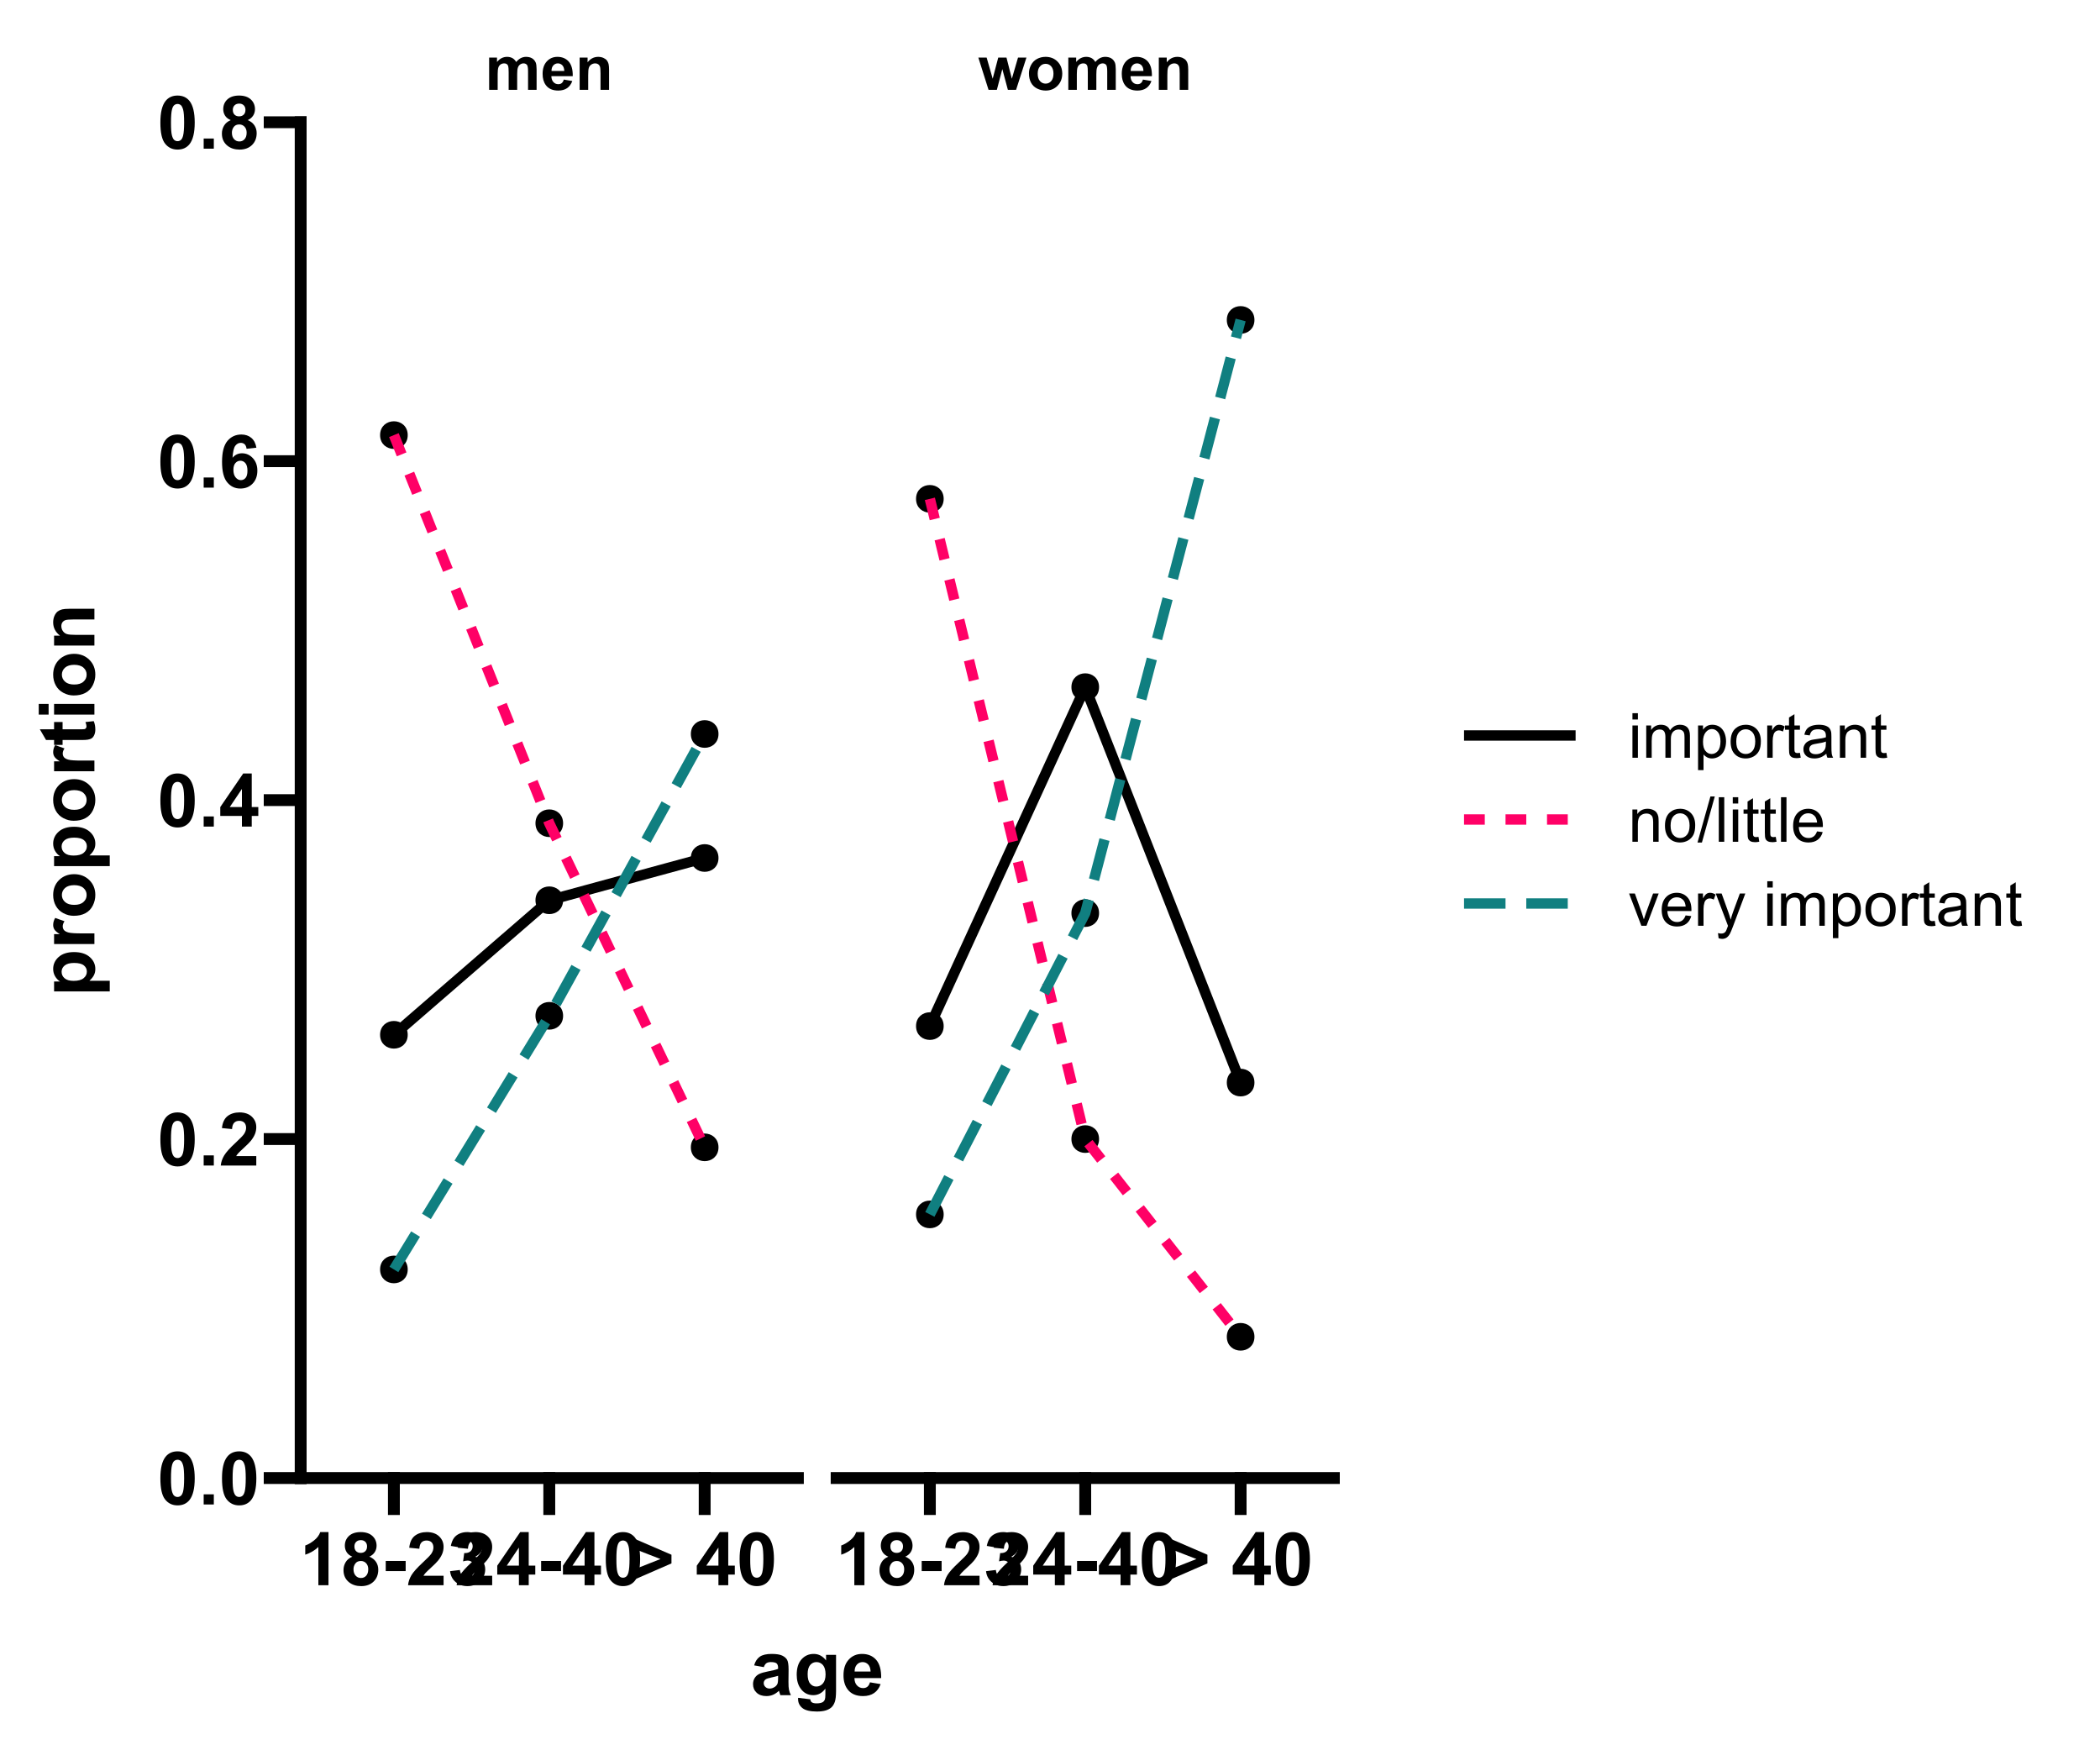 <?xml version="1.0" encoding="UTF-8"?>
<svg xmlns="http://www.w3.org/2000/svg" xmlns:xlink="http://www.w3.org/1999/xlink" width="432pt" height="360pt" viewBox="0 0 432 360" version="1.1">
<defs>
<g>
<symbol overflow="visible" id="glyph0-0">
<path style="stroke:none;" d="M 1.602 0 L 1.602 -8 L 8 -8 L 8 0 Z M 1.801 -0.199 L 7.801 -0.199 L 7.801 -7.801 L 1.801 -7.801 Z M 1.801 -0.199 "/>
</symbol>
<symbol overflow="visible" id="glyph0-1">
<path style="stroke:none;" d="M 0.789 -6.637 L 2.406 -6.637 L 2.406 -5.73 C 2.98 -6.434 3.672 -6.785 4.477 -6.789 C 4.898 -6.785 5.266 -6.695 5.582 -6.523 C 5.891 -6.344 6.148 -6.082 6.352 -5.73 C 6.641 -6.082 6.953 -6.344 7.293 -6.523 C 7.629 -6.695 7.988 -6.785 8.375 -6.789 C 8.859 -6.785 9.273 -6.688 9.609 -6.492 C 9.945 -6.293 10.195 -6 10.367 -5.617 C 10.484 -5.332 10.547 -4.875 10.551 -4.242 L 10.551 0 L 8.793 0 L 8.793 -3.793 C 8.789 -4.449 8.73 -4.875 8.613 -5.07 C 8.449 -5.316 8.199 -5.441 7.863 -5.445 C 7.613 -5.441 7.379 -5.367 7.168 -5.219 C 6.949 -5.066 6.793 -4.848 6.699 -4.559 C 6.598 -4.27 6.551 -3.812 6.555 -3.188 L 6.555 0 L 4.801 0 L 4.801 -3.637 C 4.797 -4.281 4.766 -4.699 4.707 -4.887 C 4.641 -5.074 4.543 -5.211 4.414 -5.305 C 4.281 -5.395 4.105 -5.441 3.883 -5.445 C 3.609 -5.441 3.363 -5.371 3.148 -5.227 C 2.93 -5.078 2.777 -4.867 2.684 -4.594 C 2.59 -4.316 2.543 -3.859 2.543 -3.227 L 2.543 0 L 0.789 0 Z M 0.789 -6.637 "/>
</symbol>
<symbol overflow="visible" id="glyph0-2">
<path style="stroke:none;" d="M 4.762 -2.113 L 6.512 -1.82 C 6.285 -1.176 5.93 -0.688 5.445 -0.352 C 4.957 -0.02 4.352 0.145 3.625 0.148 C 2.469 0.145 1.613 -0.227 1.062 -0.98 C 0.621 -1.582 0.402 -2.348 0.406 -3.27 C 0.402 -4.367 0.691 -5.227 1.27 -5.852 C 1.844 -6.473 2.57 -6.785 3.449 -6.789 C 4.434 -6.785 5.211 -6.457 5.785 -5.809 C 6.355 -5.152 6.629 -4.156 6.605 -2.812 L 2.207 -2.812 C 2.219 -2.289 2.359 -1.883 2.633 -1.598 C 2.898 -1.305 3.238 -1.16 3.645 -1.164 C 3.918 -1.16 4.148 -1.234 4.336 -1.387 C 4.523 -1.535 4.664 -1.777 4.762 -2.113 Z M 4.863 -3.887 C 4.848 -4.391 4.715 -4.777 4.469 -5.047 C 4.215 -5.309 3.91 -5.441 3.555 -5.445 C 3.168 -5.441 2.852 -5.301 2.605 -5.023 C 2.352 -4.742 2.23 -4.363 2.238 -3.887 Z M 4.863 -3.887 "/>
</symbol>
<symbol overflow="visible" id="glyph0-3">
<path style="stroke:none;" d="M 6.957 0 L 5.199 0 L 5.199 -3.387 C 5.195 -4.102 5.16 -4.562 5.086 -4.777 C 5.012 -4.984 4.891 -5.148 4.723 -5.27 C 4.551 -5.383 4.348 -5.441 4.113 -5.445 C 3.809 -5.441 3.535 -5.359 3.293 -5.195 C 3.051 -5.027 2.883 -4.805 2.797 -4.531 C 2.703 -4.25 2.66 -3.742 2.664 -3.008 L 2.664 0 L 0.906 0 L 0.906 -6.637 L 2.539 -6.637 L 2.539 -5.664 C 3.113 -6.41 3.844 -6.785 4.727 -6.789 C 5.109 -6.785 5.461 -6.715 5.785 -6.578 C 6.105 -6.434 6.352 -6.254 6.516 -6.043 C 6.68 -5.824 6.793 -5.578 6.859 -5.305 C 6.922 -5.027 6.953 -4.637 6.957 -4.125 Z M 6.957 0 "/>
</symbol>
<symbol overflow="visible" id="glyph0-4">
<path style="stroke:none;" d="M 2.156 0 L 0.055 -6.637 L 1.762 -6.637 L 3.008 -2.289 L 4.148 -6.637 L 5.844 -6.637 L 6.949 -2.289 L 8.219 -6.637 L 9.949 -6.637 L 7.82 0 L 6.133 0 L 4.988 -4.27 L 3.863 0 Z M 2.156 0 "/>
</symbol>
<symbol overflow="visible" id="glyph0-5">
<path style="stroke:none;" d="M 0.512 -3.414 C 0.508 -3.996 0.652 -4.559 0.941 -5.105 C 1.227 -5.648 1.633 -6.066 2.164 -6.355 C 2.688 -6.641 3.277 -6.785 3.93 -6.789 C 4.934 -6.785 5.758 -6.457 6.398 -5.809 C 7.039 -5.152 7.359 -4.328 7.363 -3.336 C 7.359 -2.328 7.035 -1.496 6.391 -0.84 C 5.738 -0.18 4.922 0.145 3.945 0.148 C 3.332 0.145 2.754 0.012 2.203 -0.262 C 1.648 -0.535 1.227 -0.938 0.941 -1.473 C 0.652 -2 0.508 -2.648 0.512 -3.414 Z M 2.312 -3.32 C 2.309 -2.66 2.465 -2.156 2.781 -1.805 C 3.09 -1.453 3.477 -1.277 3.938 -1.281 C 4.395 -1.277 4.777 -1.453 5.09 -1.805 C 5.398 -2.156 5.555 -2.664 5.555 -3.332 C 5.555 -3.977 5.398 -4.477 5.09 -4.828 C 4.777 -5.18 4.395 -5.355 3.938 -5.355 C 3.477 -5.355 3.09 -5.18 2.781 -4.828 C 2.465 -4.477 2.309 -3.973 2.312 -3.32 Z M 2.312 -3.32 "/>
</symbol>
<symbol overflow="visible" id="glyph1-0">
<path style="stroke:none;" d="M 1.898 0 L 1.898 -9.5 L 9.5 -9.5 L 9.5 0 Z M 2.137 -0.238 L 9.262 -0.238 L 9.262 -9.262 L 2.137 -9.262 Z M 2.137 -0.238 "/>
</symbol>
<symbol overflow="visible" id="glyph1-1">
<path style="stroke:none;" d="M 5.98 0 L 3.898 0 L 3.898 -7.859 C 3.133 -7.141 2.234 -6.613 1.203 -6.277 L 1.203 -8.172 C 1.742 -8.348 2.336 -8.684 2.977 -9.184 C 3.613 -9.676 4.051 -10.258 4.289 -10.926 L 5.98 -10.926 Z M 5.98 0 "/>
</symbol>
<symbol overflow="visible" id="glyph1-2">
<path style="stroke:none;" d="M 2.434 -5.871 C 1.891 -6.098 1.5 -6.41 1.258 -6.809 C 1.012 -7.207 0.891 -7.645 0.891 -8.121 C 0.891 -8.93 1.172 -9.598 1.738 -10.129 C 2.305 -10.656 3.109 -10.922 4.156 -10.926 C 5.188 -10.922 5.992 -10.656 6.562 -10.129 C 7.133 -9.598 7.418 -8.93 7.422 -8.121 C 7.418 -7.613 7.285 -7.164 7.027 -6.773 C 6.762 -6.379 6.395 -6.078 5.922 -5.871 C 6.523 -5.629 6.98 -5.273 7.297 -4.809 C 7.609 -4.344 7.77 -3.809 7.77 -3.199 C 7.77 -2.191 7.449 -1.375 6.809 -0.75 C 6.168 -0.125 5.316 0.188 4.254 0.191 C 3.262 0.188 2.438 -0.07 1.781 -0.586 C 1.004 -1.199 0.613 -2.039 0.617 -3.109 C 0.613 -3.695 0.762 -4.234 1.055 -4.73 C 1.344 -5.219 1.801 -5.602 2.434 -5.871 Z M 2.863 -7.973 C 2.859 -7.555 2.977 -7.23 3.215 -6.996 C 3.449 -6.762 3.762 -6.645 4.156 -6.648 C 4.547 -6.645 4.863 -6.762 5.105 -7 C 5.34 -7.234 5.461 -7.559 5.461 -7.977 C 5.461 -8.367 5.344 -8.684 5.109 -8.918 C 4.875 -9.152 4.562 -9.27 4.18 -9.27 C 3.773 -9.27 3.453 -9.148 3.219 -8.914 C 2.977 -8.672 2.859 -8.359 2.863 -7.973 Z M 2.672 -3.309 C 2.672 -2.734 2.816 -2.285 3.113 -1.965 C 3.402 -1.641 3.77 -1.48 4.215 -1.484 C 4.641 -1.48 4.996 -1.637 5.281 -1.949 C 5.562 -2.258 5.707 -2.703 5.707 -3.289 C 5.707 -3.793 5.562 -4.203 5.277 -4.516 C 4.988 -4.824 4.625 -4.98 4.188 -4.98 C 3.676 -4.98 3.297 -4.805 3.047 -4.453 C 2.797 -4.102 2.672 -3.719 2.672 -3.309 Z M 2.672 -3.309 "/>
</symbol>
<symbol overflow="visible" id="glyph1-3">
<path style="stroke:none;" d="M 0.852 -2.902 L 0.852 -4.988 L 4.949 -4.988 L 4.949 -2.902 Z M 0.852 -2.902 "/>
</symbol>
<symbol overflow="visible" id="glyph1-4">
<path style="stroke:none;" d="M 7.688 -1.938 L 7.688 0 L 0.379 0 C 0.453 -0.73 0.691 -1.422 1.09 -2.082 C 1.484 -2.734 2.266 -3.605 3.438 -4.691 C 4.375 -5.562 4.949 -6.156 5.164 -6.473 C 5.449 -6.898 5.594 -7.324 5.598 -7.75 C 5.594 -8.211 5.469 -8.566 5.223 -8.82 C 4.969 -9.066 4.625 -9.191 4.188 -9.195 C 3.746 -9.191 3.398 -9.062 3.145 -8.801 C 2.887 -8.539 2.738 -8.102 2.703 -7.496 L 0.625 -7.703 C 0.746 -8.848 1.133 -9.672 1.789 -10.176 C 2.438 -10.672 3.254 -10.922 4.238 -10.926 C 5.309 -10.922 6.152 -10.633 6.766 -10.055 C 7.379 -9.477 7.688 -8.758 7.688 -7.898 C 7.688 -7.406 7.598 -6.938 7.426 -6.496 C 7.246 -6.051 6.969 -5.586 6.59 -5.105 C 6.336 -4.781 5.879 -4.32 5.223 -3.719 C 4.562 -3.113 4.148 -2.711 3.973 -2.516 C 3.797 -2.312 3.652 -2.121 3.547 -1.938 Z M 7.688 -1.938 "/>
</symbol>
<symbol overflow="visible" id="glyph1-5">
<path style="stroke:none;" d="M 0.57 -2.887 L 2.59 -3.133 C 2.652 -2.613 2.824 -2.219 3.109 -1.949 C 3.387 -1.676 3.727 -1.539 4.133 -1.543 C 4.562 -1.539 4.926 -1.703 5.223 -2.031 C 5.512 -2.355 5.66 -2.797 5.664 -3.355 C 5.66 -3.875 5.52 -4.289 5.238 -4.602 C 4.957 -4.906 4.613 -5.062 4.207 -5.062 C 3.941 -5.062 3.621 -5.008 3.25 -4.906 L 3.48 -6.605 C 4.043 -6.586 4.473 -6.711 4.773 -6.973 C 5.066 -7.23 5.215 -7.574 5.219 -8.008 C 5.215 -8.371 5.105 -8.664 4.891 -8.883 C 4.668 -9.102 4.379 -9.211 4.023 -9.211 C 3.664 -9.211 3.359 -9.086 3.109 -8.84 C 2.855 -8.59 2.703 -8.23 2.648 -7.758 L 0.727 -8.082 C 0.859 -8.738 1.059 -9.266 1.332 -9.66 C 1.598 -10.051 1.977 -10.359 2.461 -10.586 C 2.941 -10.809 3.48 -10.922 4.082 -10.926 C 5.102 -10.922 5.922 -10.594 6.547 -9.945 C 7.055 -9.406 7.312 -8.805 7.312 -8.133 C 7.312 -7.18 6.789 -6.418 5.746 -5.848 C 6.367 -5.715 6.863 -5.414 7.238 -4.949 C 7.609 -4.484 7.797 -3.922 7.801 -3.266 C 7.797 -2.305 7.449 -1.492 6.754 -0.82 C 6.055 -0.148 5.188 0.188 4.148 0.188 C 3.164 0.188 2.348 -0.094 1.699 -0.664 C 1.051 -1.227 0.672 -1.969 0.57 -2.887 Z M 0.57 -2.887 "/>
</symbol>
<symbol overflow="visible" id="glyph1-6">
<path style="stroke:none;" d="M 4.734 0 L 4.734 -2.188 L 0.281 -2.188 L 0.281 -4.016 L 5.004 -10.926 L 6.754 -10.926 L 6.754 -4.023 L 8.105 -4.023 L 8.105 -2.188 L 6.754 -2.188 L 6.754 0 Z M 4.734 -4.023 L 4.734 -7.742 L 2.234 -4.023 Z M 4.734 -4.023 "/>
</symbol>
<symbol overflow="visible" id="glyph1-7">
<path style="stroke:none;" d="M 4.172 -10.926 C 5.223 -10.922 6.043 -10.547 6.641 -9.797 C 7.344 -8.906 7.699 -7.43 7.703 -5.367 C 7.699 -3.305 7.344 -1.824 6.637 -0.93 C 6.043 -0.184 5.223 0.188 4.172 0.188 C 3.109 0.188 2.254 -0.219 1.609 -1.035 C 0.957 -1.848 0.633 -3.297 0.637 -5.387 C 0.633 -7.434 0.988 -8.91 1.707 -9.812 C 2.293 -10.551 3.117 -10.922 4.172 -10.926 Z M 4.172 -9.195 C 3.918 -9.191 3.691 -9.113 3.496 -8.953 C 3.297 -8.793 3.145 -8.504 3.035 -8.09 C 2.891 -7.547 2.816 -6.641 2.82 -5.367 C 2.816 -4.09 2.883 -3.211 3.012 -2.734 C 3.141 -2.254 3.301 -1.938 3.5 -1.781 C 3.691 -1.621 3.918 -1.539 4.172 -1.543 C 4.422 -1.539 4.645 -1.621 4.848 -1.785 C 5.043 -1.945 5.195 -2.234 5.305 -2.648 C 5.445 -3.184 5.52 -4.09 5.523 -5.367 C 5.52 -6.641 5.453 -7.516 5.328 -7.996 C 5.195 -8.473 5.035 -8.793 4.844 -8.953 C 4.645 -9.113 4.422 -9.191 4.172 -9.195 Z M 4.172 -9.195 "/>
</symbol>
<symbol overflow="visible" id="glyph1-8">
<path style="stroke:none;" d="M 0.703 -1.23 L 0.703 -3.332 L 5.914 -5.383 L 0.703 -7.406 L 0.703 -9.492 L 8.172 -6.266 L 8.172 -4.484 Z M 0.703 -1.23 "/>
</symbol>
<symbol overflow="visible" id="glyph1-9">
<path style="stroke:none;" d=""/>
</symbol>
<symbol overflow="visible" id="glyph1-10">
<path style="stroke:none;" d="M 1.09 0 L 1.09 -2.086 L 3.176 -2.086 L 3.176 0 Z M 1.09 0 "/>
</symbol>
<symbol overflow="visible" id="glyph1-11">
<path style="stroke:none;" d="M 7.711 -8.215 L 5.691 -7.992 C 5.637 -8.406 5.508 -8.711 5.305 -8.914 C 5.094 -9.109 4.824 -9.211 4.496 -9.211 C 4.051 -9.211 3.68 -9.012 3.379 -8.617 C 3.074 -8.219 2.883 -7.395 2.805 -6.145 C 3.324 -6.758 3.969 -7.066 4.742 -7.066 C 5.609 -7.066 6.355 -6.734 6.977 -6.07 C 7.598 -5.406 7.91 -4.551 7.91 -3.504 C 7.91 -2.387 7.582 -1.492 6.93 -0.82 C 6.277 -0.148 5.438 0.188 4.414 0.188 C 3.312 0.188 2.41 -0.238 1.707 -1.094 C 0.996 -1.945 0.645 -3.344 0.645 -5.293 C 0.645 -7.281 1.012 -8.719 1.75 -9.602 C 2.488 -10.48 3.445 -10.922 4.625 -10.926 C 5.445 -10.922 6.129 -10.691 6.676 -10.23 C 7.215 -9.77 7.562 -9.098 7.711 -8.215 Z M 2.984 -3.668 C 2.98 -2.988 3.137 -2.461 3.449 -2.094 C 3.758 -1.723 4.113 -1.539 4.52 -1.543 C 4.902 -1.539 5.227 -1.691 5.484 -1.996 C 5.742 -2.297 5.871 -2.793 5.871 -3.48 C 5.871 -4.188 5.73 -4.703 5.453 -5.035 C 5.176 -5.363 4.828 -5.531 4.414 -5.531 C 4.012 -5.531 3.676 -5.371 3.398 -5.059 C 3.121 -4.738 2.98 -4.277 2.984 -3.668 Z M 2.984 -3.668 "/>
</symbol>
<symbol overflow="visible" id="glyph2-0">
<path style="stroke:none;" d="M 2 0 L 2 -10 L 10 -10 L 10 0 Z M 2.25 -0.25 L 9.75 -0.25 L 9.75 -9.75 L 2.25 -9.75 Z M 2.25 -0.25 "/>
</symbol>
<symbol overflow="visible" id="glyph2-1">
<path style="stroke:none;" d="M 2.789 -5.766 L 0.797 -6.125 C 1.02 -6.922 1.402 -7.516 1.953 -7.906 C 2.496 -8.289 3.309 -8.484 4.391 -8.484 C 5.367 -8.484 6.098 -8.367 6.578 -8.137 C 7.055 -7.902 7.391 -7.609 7.59 -7.254 C 7.781 -6.895 7.879 -6.238 7.883 -5.289 L 7.859 -2.727 C 7.855 -1.992 7.891 -1.457 7.965 -1.113 C 8.031 -0.766 8.164 -0.395 8.359 0 L 6.188 0 C 6.129 -0.145 6.059 -0.359 5.977 -0.648 C 5.938 -0.777 5.91 -0.863 5.898 -0.906 C 5.52 -0.539 5.117 -0.266 4.695 -0.086 C 4.266 0.098 3.812 0.188 3.328 0.188 C 2.473 0.188 1.797 -0.043 1.309 -0.508 C 0.812 -0.969 0.566 -1.555 0.57 -2.266 C 0.566 -2.73 0.68 -3.148 0.906 -3.52 C 1.129 -3.883 1.441 -4.164 1.848 -4.363 C 2.246 -4.555 2.828 -4.727 3.594 -4.875 C 4.617 -5.066 5.328 -5.246 5.727 -5.414 L 5.727 -5.633 C 5.723 -6.051 5.621 -6.352 5.414 -6.535 C 5.203 -6.711 4.809 -6.801 4.234 -6.805 C 3.84 -6.801 3.535 -6.727 3.32 -6.574 C 3.098 -6.418 2.922 -6.148 2.789 -5.766 Z M 5.727 -3.984 C 5.441 -3.891 4.996 -3.777 4.391 -3.648 C 3.777 -3.516 3.379 -3.387 3.195 -3.266 C 2.906 -3.059 2.766 -2.801 2.766 -2.492 C 2.766 -2.18 2.879 -1.914 3.109 -1.695 C 3.336 -1.469 3.629 -1.359 3.984 -1.359 C 4.379 -1.359 4.754 -1.488 5.117 -1.75 C 5.379 -1.945 5.555 -2.188 5.641 -2.477 C 5.695 -2.66 5.723 -3.016 5.727 -3.547 Z M 5.727 -3.984 "/>
</symbol>
<symbol overflow="visible" id="glyph2-2">
<path style="stroke:none;" d="M 0.945 0.547 L 3.453 0.852 C 3.492 1.141 3.59 1.344 3.742 1.453 C 3.949 1.609 4.277 1.688 4.727 1.688 C 5.297 1.688 5.727 1.602 6.016 1.43 C 6.207 1.312 6.352 1.125 6.453 0.875 C 6.516 0.688 6.551 0.355 6.555 -0.133 L 6.555 -1.344 C 5.895 -0.445 5.066 0 4.07 0 C 2.953 0 2.07 -0.469 1.422 -1.414 C 0.91 -2.156 0.656 -3.086 0.656 -4.195 C 0.656 -5.586 0.988 -6.648 1.66 -7.383 C 2.324 -8.117 3.156 -8.484 4.156 -8.484 C 5.18 -8.484 6.027 -8.031 6.695 -7.133 L 6.695 -8.297 L 8.75 -8.297 L 8.75 -0.852 C 8.746 0.129 8.668 0.855 8.508 1.344 C 8.344 1.824 8.117 2.207 7.828 2.484 C 7.535 2.758 7.145 2.973 6.66 3.133 C 6.172 3.285 5.555 3.363 4.812 3.367 C 3.402 3.363 2.406 3.121 1.82 2.645 C 1.23 2.16 0.938 1.551 0.938 0.812 C 0.938 0.738 0.938 0.648 0.945 0.547 Z M 2.906 -4.32 C 2.906 -3.438 3.074 -2.793 3.418 -2.387 C 3.754 -1.973 4.176 -1.77 4.68 -1.773 C 5.215 -1.77 5.668 -1.98 6.039 -2.402 C 6.406 -2.82 6.59 -3.441 6.594 -4.266 C 6.59 -5.125 6.414 -5.762 6.062 -6.18 C 5.707 -6.594 5.258 -6.801 4.719 -6.805 C 4.188 -6.801 3.754 -6.598 3.418 -6.191 C 3.074 -5.781 2.906 -5.156 2.906 -4.32 Z M 2.906 -4.32 "/>
</symbol>
<symbol overflow="visible" id="glyph2-3">
<path style="stroke:none;" d="M 5.953 -2.641 L 8.141 -2.273 C 7.855 -1.469 7.414 -0.855 6.809 -0.441 C 6.199 -0.02 5.438 0.188 4.531 0.188 C 3.086 0.188 2.02 -0.281 1.328 -1.227 C 0.777 -1.977 0.504 -2.93 0.508 -4.086 C 0.504 -5.457 0.863 -6.535 1.586 -7.316 C 2.301 -8.094 3.211 -8.484 4.312 -8.484 C 5.547 -8.484 6.52 -8.074 7.234 -7.262 C 7.945 -6.441 8.285 -5.195 8.258 -3.516 L 2.758 -3.516 C 2.77 -2.863 2.945 -2.355 3.289 -1.996 C 3.625 -1.633 4.047 -1.453 4.555 -1.453 C 4.895 -1.453 5.184 -1.547 5.422 -1.734 C 5.652 -1.922 5.832 -2.223 5.953 -2.641 Z M 6.078 -4.859 C 6.059 -5.492 5.895 -5.977 5.586 -6.309 C 5.27 -6.637 4.891 -6.801 4.445 -6.805 C 3.965 -6.801 3.57 -6.629 3.258 -6.281 C 2.945 -5.93 2.789 -5.453 2.797 -4.859 Z M 6.078 -4.859 "/>
</symbol>
<symbol overflow="visible" id="glyph3-0">
<path style="stroke:none;" d="M 0 -2 L -10 -2 L -10 -10 L 0 -10 Z M -0.25 -2.25 L -0.25 -9.75 L -9.75 -9.75 L -9.75 -2.25 Z M -0.25 -2.25 "/>
</symbol>
<symbol overflow="visible" id="glyph3-1">
<path style="stroke:none;" d="M -8.297 -1.086 L -8.297 -3.133 L -7.078 -3.133 C -7.492 -3.395 -7.828 -3.754 -8.094 -4.211 C -8.352 -4.66 -8.484 -5.164 -8.484 -5.719 C -8.484 -6.68 -8.105 -7.496 -7.352 -8.172 C -6.594 -8.84 -5.543 -9.176 -4.195 -9.18 C -2.809 -9.176 -1.73 -8.836 -0.965 -8.164 C -0.195 -7.484 0.188 -6.664 0.188 -5.703 C 0.188 -5.242 0.098 -4.828 -0.086 -4.457 C -0.266 -4.082 -0.578 -3.691 -1.023 -3.281 L 3.156 -3.281 L 3.156 -1.086 Z M -4.289 -3.258 C -3.355 -3.258 -2.664 -3.441 -2.223 -3.812 C -1.773 -4.18 -1.551 -4.629 -1.555 -5.164 C -1.551 -5.672 -1.758 -6.098 -2.168 -6.438 C -2.574 -6.773 -3.242 -6.941 -4.18 -6.945 C -5.047 -6.941 -5.695 -6.77 -6.117 -6.422 C -6.539 -6.07 -6.75 -5.637 -6.75 -5.125 C -6.75 -4.586 -6.543 -4.141 -6.129 -3.789 C -5.715 -3.434 -5.102 -3.258 -4.289 -3.258 Z M -4.289 -3.258 "/>
</symbol>
<symbol overflow="visible" id="glyph3-2">
<path style="stroke:none;" d="M 0 -3.25 L 0 -1.055 L -8.297 -1.055 L -8.297 -3.094 L -7.117 -3.094 C -7.672 -3.441 -8.039 -3.754 -8.219 -4.035 C -8.395 -4.312 -8.484 -4.629 -8.484 -4.984 C -8.484 -5.48 -8.344 -5.961 -8.07 -6.43 L -6.156 -5.75 C -6.395 -5.375 -6.516 -5.031 -6.516 -4.719 C -6.516 -4.406 -6.43 -4.148 -6.262 -3.938 C -6.09 -3.723 -5.785 -3.555 -5.344 -3.434 C -4.898 -3.309 -3.969 -3.246 -2.562 -3.25 Z M 0 -3.25 "/>
</symbol>
<symbol overflow="visible" id="glyph3-3">
<path style="stroke:none;" d="M -4.266 -0.641 C -4.992 -0.637 -5.695 -0.816 -6.383 -1.18 C -7.062 -1.535 -7.586 -2.047 -7.945 -2.707 C -8.305 -3.363 -8.484 -4.098 -8.484 -4.914 C -8.484 -6.168 -8.074 -7.195 -7.262 -8 C -6.441 -8.797 -5.414 -9.199 -4.172 -9.203 C -2.914 -9.199 -1.871 -8.793 -1.051 -7.988 C -0.223 -7.176 0.188 -6.156 0.188 -4.93 C 0.188 -4.164 0.016 -3.441 -0.328 -2.754 C -0.672 -2.062 -1.176 -1.535 -1.84 -1.18 C -2.504 -0.816 -3.312 -0.637 -4.266 -0.641 Z M -4.148 -2.891 C -3.324 -2.887 -2.691 -3.082 -2.258 -3.477 C -1.816 -3.863 -1.598 -4.348 -1.602 -4.922 C -1.598 -5.492 -1.816 -5.973 -2.258 -6.363 C -2.691 -6.75 -3.328 -6.941 -4.164 -6.945 C -4.973 -6.941 -5.598 -6.75 -6.039 -6.363 C -6.473 -5.973 -6.691 -5.492 -6.695 -4.922 C -6.691 -4.348 -6.473 -3.863 -6.039 -3.477 C -5.598 -3.082 -4.969 -2.887 -4.148 -2.891 Z M -4.148 -2.891 "/>
</symbol>
<symbol overflow="visible" id="glyph3-4">
<path style="stroke:none;" d="M -8.297 -4.953 L -6.547 -4.953 L -6.547 -3.453 L -3.203 -3.453 C -2.523 -3.449 -2.129 -3.465 -2.02 -3.496 C -1.906 -3.523 -1.812 -3.59 -1.742 -3.691 C -1.664 -3.793 -1.629 -3.914 -1.633 -4.062 C -1.629 -4.262 -1.699 -4.559 -1.844 -4.945 L -0.141 -5.133 C 0.078 -4.621 0.188 -4.043 0.188 -3.398 C 0.188 -3 0.121 -2.641 -0.012 -2.328 C -0.145 -2.008 -0.316 -1.777 -0.527 -1.629 C -0.738 -1.48 -1.023 -1.375 -1.383 -1.32 C -1.637 -1.27 -2.152 -1.246 -2.93 -1.25 L -6.547 -1.25 L -6.547 -0.242 L -8.297 -0.242 L -8.297 -1.25 L -9.945 -1.25 L -11.227 -3.453 L -8.297 -3.453 Z M -8.297 -4.953 "/>
</symbol>
<symbol overflow="visible" id="glyph3-5">
<path style="stroke:none;" d="M -9.422 -1.148 L -11.453 -1.148 L -11.453 -3.344 L -9.422 -3.344 Z M 0 -1.148 L -8.297 -1.148 L -8.297 -3.344 L 0 -3.344 Z M 0 -1.148 "/>
</symbol>
<symbol overflow="visible" id="glyph3-6">
<path style="stroke:none;" d="M 0 -8.695 L 0 -6.5 L -4.234 -6.5 C -5.129 -6.496 -5.707 -6.449 -5.973 -6.359 C -6.23 -6.262 -6.438 -6.109 -6.586 -5.902 C -6.73 -5.688 -6.801 -5.434 -6.805 -5.141 C -6.801 -4.758 -6.699 -4.418 -6.492 -4.117 C -6.281 -3.812 -6.004 -3.605 -5.664 -3.496 C -5.316 -3.383 -4.68 -3.328 -3.758 -3.328 L 0 -3.328 L 0 -1.133 L -8.297 -1.133 L -8.297 -3.172 L -7.078 -3.172 C -8.016 -3.891 -8.484 -4.805 -8.484 -5.906 C -8.484 -6.391 -8.395 -6.832 -8.223 -7.234 C -8.043 -7.633 -7.82 -7.938 -7.555 -8.145 C -7.281 -8.348 -6.977 -8.488 -6.633 -8.574 C -6.289 -8.652 -5.797 -8.695 -5.156 -8.695 Z M 0 -8.695 "/>
</symbol>
<symbol overflow="visible" id="glyph4-0">
<path style="stroke:none;" d="M 1.602 0 L 1.602 -8 L 8 -8 L 8 0 Z M 1.801 -0.199 L 7.801 -0.199 L 7.801 -7.801 L 1.801 -7.801 Z M 1.801 -0.199 "/>
</symbol>
<symbol overflow="visible" id="glyph4-1">
<path style="stroke:none;" d="M 0.852 -7.867 L 0.852 -9.164 L 1.977 -9.164 L 1.977 -7.867 Z M 0.852 0 L 0.852 -6.637 L 1.977 -6.637 L 1.977 0 Z M 0.852 0 "/>
</symbol>
<symbol overflow="visible" id="glyph4-2">
<path style="stroke:none;" d="M 0.844 0 L 0.844 -6.637 L 1.852 -6.637 L 1.852 -5.707 C 2.059 -6.031 2.332 -6.293 2.68 -6.492 C 3.023 -6.688 3.418 -6.785 3.863 -6.789 C 4.352 -6.785 4.754 -6.684 5.07 -6.48 C 5.383 -6.277 5.605 -5.992 5.738 -5.625 C 6.258 -6.398 6.941 -6.785 7.789 -6.789 C 8.441 -6.785 8.949 -6.602 9.305 -6.242 C 9.656 -5.875 9.832 -5.312 9.836 -4.555 L 9.836 0 L 8.719 0 L 8.719 -4.18 C 8.719 -4.625 8.68 -4.949 8.609 -5.152 C 8.531 -5.348 8.398 -5.508 8.211 -5.629 C 8.016 -5.75 7.793 -5.812 7.539 -5.812 C 7.066 -5.812 6.68 -5.656 6.375 -5.348 C 6.066 -5.035 5.91 -4.539 5.914 -3.855 L 5.914 0 L 4.789 0 L 4.789 -4.312 C 4.785 -4.812 4.695 -5.188 4.512 -5.438 C 4.328 -5.688 4.027 -5.812 3.613 -5.812 C 3.293 -5.812 3 -5.727 2.734 -5.562 C 2.465 -5.391 2.27 -5.148 2.148 -4.832 C 2.027 -4.508 1.969 -4.047 1.969 -3.445 L 1.969 0 Z M 0.844 0 "/>
</symbol>
<symbol overflow="visible" id="glyph4-3">
<path style="stroke:none;" d="M 0.844 2.543 L 0.844 -6.637 L 1.867 -6.637 L 1.867 -5.773 C 2.105 -6.109 2.379 -6.363 2.688 -6.535 C 2.988 -6.699 3.355 -6.785 3.793 -6.789 C 4.355 -6.785 4.855 -6.641 5.293 -6.352 C 5.723 -6.059 6.051 -5.645 6.273 -5.117 C 6.492 -4.582 6.602 -4 6.605 -3.367 C 6.602 -2.688 6.48 -2.078 6.238 -1.535 C 5.992 -0.988 5.637 -0.57 5.176 -0.285 C 4.707 0.004 4.219 0.145 3.711 0.148 C 3.332 0.145 2.996 0.07 2.703 -0.086 C 2.402 -0.242 2.16 -0.441 1.969 -0.688 L 1.969 2.543 Z M 1.863 -3.281 C 1.863 -2.426 2.035 -1.793 2.379 -1.387 C 2.723 -0.977 3.141 -0.773 3.637 -0.773 C 4.133 -0.773 4.562 -0.984 4.922 -1.406 C 5.277 -1.828 5.453 -2.484 5.457 -3.375 C 5.453 -4.219 5.281 -4.852 4.934 -5.273 C 4.586 -5.695 4.168 -5.906 3.688 -5.906 C 3.203 -5.906 2.781 -5.68 2.414 -5.234 C 2.047 -4.781 1.863 -4.133 1.863 -3.281 Z M 1.863 -3.281 "/>
</symbol>
<symbol overflow="visible" id="glyph4-4">
<path style="stroke:none;" d="M 0.426 -3.32 C 0.422 -4.547 0.762 -5.457 1.449 -6.051 C 2.016 -6.539 2.715 -6.785 3.539 -6.789 C 4.449 -6.785 5.191 -6.484 5.773 -5.891 C 6.352 -5.289 6.645 -4.465 6.645 -3.414 C 6.645 -2.559 6.516 -1.887 6.258 -1.398 C 6 -0.906 5.625 -0.527 5.141 -0.258 C 4.648 0.012 4.117 0.145 3.539 0.148 C 2.609 0.145 1.855 -0.148 1.285 -0.742 C 0.707 -1.336 0.422 -2.195 0.426 -3.32 Z M 1.582 -3.32 C 1.582 -2.465 1.766 -1.828 2.137 -1.406 C 2.508 -0.984 2.977 -0.773 3.539 -0.773 C 4.094 -0.773 4.555 -0.984 4.93 -1.41 C 5.297 -1.836 5.484 -2.484 5.488 -3.355 C 5.484 -4.172 5.297 -4.793 4.926 -5.219 C 4.551 -5.641 4.09 -5.852 3.539 -5.855 C 2.977 -5.852 2.508 -5.641 2.137 -5.223 C 1.766 -4.801 1.582 -4.168 1.582 -3.32 Z M 1.582 -3.32 "/>
</symbol>
<symbol overflow="visible" id="glyph4-5">
<path style="stroke:none;" d="M 0.832 0 L 0.832 -6.637 L 1.844 -6.637 L 1.844 -5.633 C 2.098 -6.098 2.336 -6.41 2.559 -6.562 C 2.773 -6.711 3.016 -6.785 3.281 -6.789 C 3.66 -6.785 4.043 -6.664 4.438 -6.426 L 4.051 -5.383 C 3.77 -5.543 3.496 -5.625 3.227 -5.625 C 2.977 -5.625 2.754 -5.551 2.562 -5.402 C 2.363 -5.254 2.227 -5.047 2.145 -4.789 C 2.02 -4.383 1.957 -3.945 1.957 -3.477 L 1.957 0 Z M 0.832 0 "/>
</symbol>
<symbol overflow="visible" id="glyph4-6">
<path style="stroke:none;" d="M 3.301 -1.008 L 3.461 -0.012 C 3.145 0.051 2.863 0.082 2.613 0.086 C 2.203 0.082 1.883 0.02 1.66 -0.105 C 1.434 -0.234 1.277 -0.402 1.188 -0.613 C 1.094 -0.82 1.047 -1.266 1.051 -1.945 L 1.051 -5.762 L 0.227 -5.762 L 0.227 -6.637 L 1.051 -6.637 L 1.051 -8.281 L 2.168 -8.957 L 2.168 -6.637 L 3.301 -6.637 L 3.301 -5.762 L 2.168 -5.762 L 2.168 -1.883 C 2.168 -1.555 2.188 -1.348 2.227 -1.262 C 2.266 -1.168 2.328 -1.098 2.422 -1.043 C 2.508 -0.988 2.637 -0.961 2.805 -0.961 C 2.926 -0.961 3.09 -0.977 3.301 -1.008 Z M 3.301 -1.008 "/>
</symbol>
<symbol overflow="visible" id="glyph4-7">
<path style="stroke:none;" d="M 5.176 -0.82 C 4.754 -0.465 4.355 -0.215 3.973 -0.07 C 3.586 0.074 3.172 0.145 2.73 0.148 C 2 0.145 1.438 -0.027 1.047 -0.383 C 0.652 -0.734 0.457 -1.191 0.461 -1.75 C 0.457 -2.074 0.531 -2.371 0.684 -2.641 C 0.828 -2.906 1.023 -3.121 1.266 -3.285 C 1.504 -3.445 1.773 -3.57 2.074 -3.656 C 2.293 -3.711 2.625 -3.766 3.074 -3.824 C 3.98 -3.93 4.648 -4.059 5.082 -4.211 C 5.082 -4.363 5.086 -4.461 5.086 -4.508 C 5.086 -4.961 4.98 -5.285 4.77 -5.477 C 4.48 -5.727 4.051 -5.852 3.488 -5.855 C 2.957 -5.852 2.566 -5.762 2.316 -5.578 C 2.059 -5.391 1.875 -5.062 1.758 -4.594 L 0.656 -4.742 C 0.754 -5.211 0.918 -5.594 1.148 -5.883 C 1.375 -6.172 1.703 -6.395 2.141 -6.555 C 2.57 -6.707 3.074 -6.785 3.648 -6.789 C 4.215 -6.785 4.676 -6.719 5.031 -6.586 C 5.383 -6.453 5.645 -6.285 5.812 -6.082 C 5.977 -5.879 6.094 -5.625 6.164 -5.32 C 6.199 -5.125 6.215 -4.777 6.219 -4.281 L 6.219 -2.781 C 6.215 -1.73 6.238 -1.07 6.289 -0.797 C 6.336 -0.52 6.434 -0.254 6.574 0 L 5.398 0 C 5.281 -0.234 5.207 -0.508 5.176 -0.82 Z M 5.082 -3.332 C 4.668 -3.164 4.055 -3.023 3.242 -2.906 C 2.777 -2.836 2.453 -2.758 2.262 -2.68 C 2.07 -2.594 1.922 -2.473 1.82 -2.312 C 1.715 -2.152 1.664 -1.977 1.664 -1.781 C 1.664 -1.48 1.777 -1.23 2.004 -1.031 C 2.23 -0.828 2.562 -0.727 3 -0.73 C 3.43 -0.727 3.812 -0.82 4.156 -1.016 C 4.492 -1.203 4.742 -1.465 4.898 -1.793 C 5.02 -2.047 5.078 -2.422 5.082 -2.918 Z M 5.082 -3.332 "/>
</symbol>
<symbol overflow="visible" id="glyph4-8">
<path style="stroke:none;" d="M 0.844 0 L 0.844 -6.637 L 1.855 -6.637 L 1.855 -5.695 C 2.34 -6.422 3.043 -6.785 3.969 -6.789 C 4.367 -6.785 4.734 -6.711 5.07 -6.57 C 5.402 -6.422 5.656 -6.234 5.824 -6.004 C 5.988 -5.77 6.105 -5.492 6.176 -5.176 C 6.215 -4.965 6.234 -4.602 6.238 -4.082 L 6.238 0 L 5.113 0 L 5.113 -4.039 C 5.109 -4.492 5.066 -4.836 4.98 -5.066 C 4.895 -5.289 4.738 -5.469 4.516 -5.609 C 4.289 -5.742 4.027 -5.812 3.73 -5.812 C 3.25 -5.812 2.836 -5.66 2.488 -5.355 C 2.141 -5.051 1.969 -4.473 1.969 -3.625 L 1.969 0 Z M 0.844 0 "/>
</symbol>
<symbol overflow="visible" id="glyph4-9">
<path style="stroke:none;" d="M 0 0.156 L 2.656 -9.32 L 3.555 -9.32 L 0.906 0.156 Z M 0 0.156 "/>
</symbol>
<symbol overflow="visible" id="glyph4-10">
<path style="stroke:none;" d="M 0.82 0 L 0.82 -9.164 L 1.945 -9.164 L 1.945 0 Z M 0.82 0 "/>
</symbol>
<symbol overflow="visible" id="glyph4-11">
<path style="stroke:none;" d="M 5.387 -2.137 L 6.551 -1.992 C 6.363 -1.312 6.023 -0.785 5.531 -0.414 C 5.035 -0.039 4.402 0.145 3.633 0.148 C 2.66 0.145 1.887 -0.148 1.32 -0.746 C 0.75 -1.34 0.469 -2.18 0.469 -3.262 C 0.469 -4.375 0.754 -5.242 1.332 -5.863 C 1.902 -6.477 2.648 -6.785 3.57 -6.789 C 4.453 -6.785 5.18 -6.484 5.742 -5.883 C 6.305 -5.277 6.586 -4.426 6.586 -3.332 C 6.586 -3.262 6.582 -3.16 6.582 -3.031 L 1.633 -3.031 C 1.672 -2.297 1.879 -1.738 2.25 -1.355 C 2.617 -0.965 3.078 -0.773 3.637 -0.773 C 4.047 -0.773 4.398 -0.879 4.695 -1.098 C 4.984 -1.312 5.215 -1.66 5.387 -2.137 Z M 1.695 -3.957 L 5.398 -3.957 C 5.344 -4.512 5.203 -4.93 4.977 -5.211 C 4.613 -5.641 4.148 -5.859 3.582 -5.863 C 3.059 -5.859 2.625 -5.688 2.277 -5.344 C 1.922 -4.996 1.727 -4.531 1.695 -3.957 Z M 1.695 -3.957 "/>
</symbol>
<symbol overflow="visible" id="glyph4-12">
<path style="stroke:none;" d="M 2.688 0 L 0.164 -6.637 L 1.352 -6.637 L 2.773 -2.664 C 2.926 -2.23 3.07 -1.785 3.199 -1.324 C 3.301 -1.676 3.438 -2.094 3.617 -2.586 L 5.094 -6.637 L 6.25 -6.637 L 3.738 0 Z M 2.688 0 "/>
</symbol>
<symbol overflow="visible" id="glyph4-13">
<path style="stroke:none;" d="M 0.793 2.555 L 0.668 1.5 C 0.914 1.566 1.129 1.598 1.312 1.602 C 1.562 1.598 1.762 1.559 1.91 1.477 C 2.059 1.391 2.18 1.273 2.281 1.125 C 2.348 1.012 2.465 0.73 2.625 0.289 C 2.645 0.223 2.676 0.133 2.727 0.012 L 0.207 -6.637 L 1.418 -6.637 L 2.801 -2.793 C 2.98 -2.305 3.141 -1.793 3.281 -1.258 C 3.41 -1.77 3.562 -2.273 3.742 -2.77 L 5.164 -6.637 L 6.289 -6.637 L 3.762 0.113 C 3.488 0.84 3.277 1.344 3.133 1.617 C 2.93 1.988 2.699 2.258 2.441 2.434 C 2.18 2.605 1.871 2.695 1.52 2.695 C 1.301 2.695 1.059 2.648 0.793 2.555 Z M 0.793 2.555 "/>
</symbol>
<symbol overflow="visible" id="glyph4-14">
<path style="stroke:none;" d=""/>
</symbol>
</g>
</defs>
<g id="surface1364">
<rect x="0" y="0" width="432" height="360" style="fill:rgb(100%,100%,100%);fill-opacity:1;stroke:none;"/>
<rect x="0" y="0" width="432" height="360" style="fill:rgb(100%,100%,100%);fill-opacity:1;stroke:none;"/>
<path style="fill-rule:nonzero;fill:rgb(0%,0%,0%);fill-opacity:1;stroke-width:0.709;stroke-linecap:round;stroke-linejoin:round;stroke:rgb(0%,0%,0%);stroke-opacity:1;stroke-miterlimit:10;" d="M 83.52 89.492 C 83.52 92.809 78.543 92.809 78.543 89.492 C 78.543 86.176 83.52 86.176 83.52 89.492 "/>
<path style="fill-rule:nonzero;fill:rgb(0%,0%,0%);fill-opacity:1;stroke-width:0.709;stroke-linecap:round;stroke-linejoin:round;stroke:rgb(0%,0%,0%);stroke-opacity:1;stroke-miterlimit:10;" d="M 83.52 212.836 C 83.52 216.152 78.543 216.152 78.543 212.836 C 78.543 209.52 83.52 209.52 83.52 212.836 "/>
<path style="fill-rule:nonzero;fill:rgb(0%,0%,0%);fill-opacity:1;stroke-width:0.709;stroke-linecap:round;stroke-linejoin:round;stroke:rgb(0%,0%,0%);stroke-opacity:1;stroke-miterlimit:10;" d="M 83.52 261.102 C 83.52 264.418 78.543 264.418 78.543 261.102 C 78.543 257.781 83.52 257.781 83.52 261.102 "/>
<path style="fill-rule:nonzero;fill:rgb(0%,0%,0%);fill-opacity:1;stroke-width:0.709;stroke-linecap:round;stroke-linejoin:round;stroke:rgb(0%,0%,0%);stroke-opacity:1;stroke-miterlimit:10;" d="M 115.484 169.324 C 115.484 172.641 110.508 172.641 110.508 169.324 C 110.508 166.008 115.484 166.008 115.484 169.324 "/>
<path style="fill-rule:nonzero;fill:rgb(0%,0%,0%);fill-opacity:1;stroke-width:0.709;stroke-linecap:round;stroke-linejoin:round;stroke:rgb(0%,0%,0%);stroke-opacity:1;stroke-miterlimit:10;" d="M 115.484 185.168 C 115.484 188.488 110.508 188.488 110.508 185.168 C 110.508 181.852 115.484 181.852 115.484 185.168 "/>
<path style="fill-rule:nonzero;fill:rgb(0%,0%,0%);fill-opacity:1;stroke-width:0.709;stroke-linecap:round;stroke-linejoin:round;stroke:rgb(0%,0%,0%);stroke-opacity:1;stroke-miterlimit:10;" d="M 115.484 208.934 C 115.484 212.254 110.508 212.254 110.508 208.934 C 110.508 205.617 115.484 205.617 115.484 208.934 "/>
<path style="fill-rule:nonzero;fill:rgb(0%,0%,0%);fill-opacity:1;stroke-width:0.709;stroke-linecap:round;stroke-linejoin:round;stroke:rgb(0%,0%,0%);stroke-opacity:1;stroke-miterlimit:10;" d="M 147.449 235.988 C 147.449 239.305 142.473 239.305 142.473 235.988 C 142.473 232.668 147.449 232.668 147.449 235.988 "/>
<path style="fill-rule:nonzero;fill:rgb(0%,0%,0%);fill-opacity:1;stroke-width:0.709;stroke-linecap:round;stroke-linejoin:round;stroke:rgb(0%,0%,0%);stroke-opacity:1;stroke-miterlimit:10;" d="M 147.449 176.473 C 147.449 179.793 142.473 179.793 142.473 176.473 C 142.473 173.156 147.449 173.156 147.449 176.473 "/>
<path style="fill-rule:nonzero;fill:rgb(0%,0%,0%);fill-opacity:1;stroke-width:0.709;stroke-linecap:round;stroke-linejoin:round;stroke:rgb(0%,0%,0%);stroke-opacity:1;stroke-miterlimit:10;" d="M 147.449 150.969 C 147.449 154.285 142.473 154.285 142.473 150.969 C 142.473 147.648 147.449 147.648 147.449 150.969 "/>
<path style="fill:none;stroke-width:2.134;stroke-linecap:butt;stroke-linejoin:round;stroke:rgb(0%,0%,0%);stroke-opacity:1;stroke-miterlimit:10;" d="M 81.031 212.836 L 112.996 185.168 L 144.961 176.473 "/>
<path style="fill:none;stroke-width:2.134;stroke-linecap:butt;stroke-linejoin:round;stroke:rgb(100%,0%,40%);stroke-opacity:1;stroke-dasharray:4.268,4.268;stroke-miterlimit:10;" d="M 81.031 89.492 L 112.996 169.324 L 144.961 235.988 "/>
<path style="fill:none;stroke-width:2.134;stroke-linecap:butt;stroke-linejoin:round;stroke:rgb(6.275%,49.804%,50.196%);stroke-opacity:1;stroke-dasharray:8.536,4.268;stroke-miterlimit:10;" d="M 81.031 261.102 L 112.996 208.934 L 144.961 150.969 "/>
<path style="fill-rule:nonzero;fill:rgb(0%,0%,0%);fill-opacity:1;stroke-width:0.709;stroke-linecap:round;stroke-linejoin:round;stroke:rgb(0%,0%,0%);stroke-opacity:1;stroke-miterlimit:10;" d="M 193.773 102.602 C 193.773 105.918 188.797 105.918 188.797 102.602 C 188.797 99.285 193.773 99.285 193.773 102.602 "/>
<path style="fill-rule:nonzero;fill:rgb(0%,0%,0%);fill-opacity:1;stroke-width:0.709;stroke-linecap:round;stroke-linejoin:round;stroke:rgb(0%,0%,0%);stroke-opacity:1;stroke-miterlimit:10;" d="M 193.773 211.047 C 193.773 214.367 188.797 214.367 188.797 211.047 C 188.797 207.73 193.773 207.73 193.773 211.047 "/>
<path style="fill-rule:nonzero;fill:rgb(0%,0%,0%);fill-opacity:1;stroke-width:0.709;stroke-linecap:round;stroke-linejoin:round;stroke:rgb(0%,0%,0%);stroke-opacity:1;stroke-miterlimit:10;" d="M 193.773 249.777 C 193.773 253.098 188.797 253.098 188.797 249.777 C 188.797 246.461 193.773 246.461 193.773 249.777 "/>
<path style="fill-rule:nonzero;fill:rgb(0%,0%,0%);fill-opacity:1;stroke-width:0.709;stroke-linecap:round;stroke-linejoin:round;stroke:rgb(0%,0%,0%);stroke-opacity:1;stroke-miterlimit:10;" d="M 225.738 234.285 C 225.738 237.605 220.762 237.605 220.762 234.285 C 220.762 230.969 225.738 230.969 225.738 234.285 "/>
<path style="fill-rule:nonzero;fill:rgb(0%,0%,0%);fill-opacity:1;stroke-width:0.709;stroke-linecap:round;stroke-linejoin:round;stroke:rgb(0%,0%,0%);stroke-opacity:1;stroke-miterlimit:10;" d="M 225.738 141.332 C 225.738 144.648 220.762 144.648 220.762 141.332 C 220.762 138.016 225.738 138.016 225.738 141.332 "/>
<path style="fill-rule:nonzero;fill:rgb(0%,0%,0%);fill-opacity:1;stroke-width:0.709;stroke-linecap:round;stroke-linejoin:round;stroke:rgb(0%,0%,0%);stroke-opacity:1;stroke-miterlimit:10;" d="M 225.738 187.809 C 225.738 191.129 220.762 191.129 220.762 187.809 C 220.762 184.492 225.738 184.492 225.738 187.809 "/>
<path style="fill-rule:nonzero;fill:rgb(0%,0%,0%);fill-opacity:1;stroke-width:0.709;stroke-linecap:round;stroke-linejoin:round;stroke:rgb(0%,0%,0%);stroke-opacity:1;stroke-miterlimit:10;" d="M 257.703 274.953 C 257.703 278.273 252.727 278.273 252.727 274.953 C 252.727 271.637 257.703 271.637 257.703 274.953 "/>
<path style="fill-rule:nonzero;fill:rgb(0%,0%,0%);fill-opacity:1;stroke-width:0.709;stroke-linecap:round;stroke-linejoin:round;stroke:rgb(0%,0%,0%);stroke-opacity:1;stroke-miterlimit:10;" d="M 257.703 222.668 C 257.703 225.984 252.727 225.984 252.727 222.668 C 252.727 219.348 257.703 219.348 257.703 222.668 "/>
<path style="fill-rule:nonzero;fill:rgb(0%,0%,0%);fill-opacity:1;stroke-width:0.709;stroke-linecap:round;stroke-linejoin:round;stroke:rgb(0%,0%,0%);stroke-opacity:1;stroke-miterlimit:10;" d="M 257.703 65.809 C 257.703 69.125 252.727 69.125 252.727 65.809 C 252.727 62.488 257.703 62.488 257.703 65.809 "/>
<path style="fill:none;stroke-width:2.134;stroke-linecap:butt;stroke-linejoin:round;stroke:rgb(0%,0%,0%);stroke-opacity:1;stroke-miterlimit:10;" d="M 191.285 211.047 L 223.25 141.332 L 255.215 222.668 "/>
<path style="fill:none;stroke-width:2.134;stroke-linecap:butt;stroke-linejoin:round;stroke:rgb(100%,0%,40%);stroke-opacity:1;stroke-dasharray:4.268,4.268;stroke-miterlimit:10;" d="M 191.285 102.602 L 223.25 234.285 L 255.215 274.953 "/>
<path style="fill:none;stroke-width:2.134;stroke-linecap:butt;stroke-linejoin:round;stroke:rgb(6.275%,49.804%,50.196%);stroke-opacity:1;stroke-dasharray:8.536,4.268;stroke-miterlimit:10;" d="M 191.285 249.777 L 223.25 187.809 L 255.215 65.809 "/>
<g style="fill:rgb(0%,0%,0%);fill-opacity:1;">
  <use xlink:href="#glyph0-1" x="99.836" y="18.48"/>
  <use xlink:href="#glyph0-2" x="111.217" y="18.48"/>
  <use xlink:href="#glyph0-3" x="118.336" y="18.48"/>
</g>
<g style="fill:rgb(0%,0%,0%);fill-opacity:1;">
  <use xlink:href="#glyph0-4" x="201.203" y="18.48"/>
  <use xlink:href="#glyph0-5" x="211.159" y="18.48"/>
  <use xlink:href="#glyph0-1" x="218.978" y="18.48"/>
  <use xlink:href="#glyph0-2" x="230.359" y="18.48"/>
  <use xlink:href="#glyph0-3" x="237.478" y="18.48"/>
</g>
<path style="fill:none;stroke-width:2.439;stroke-linecap:square;stroke-linejoin:round;stroke:rgb(0%,0%,0%);stroke-opacity:1;stroke-miterlimit:10;" d="M 61.852 304.004 L 164.137 304.004 "/>
<path style="fill:none;stroke-width:2.439;stroke-linecap:square;stroke-linejoin:round;stroke:rgb(0%,0%,0%);stroke-opacity:1;stroke-miterlimit:10;" d="M 81.031 310.379 L 81.031 304.004 "/>
<path style="fill:none;stroke-width:2.439;stroke-linecap:square;stroke-linejoin:round;stroke:rgb(0%,0%,0%);stroke-opacity:1;stroke-miterlimit:10;" d="M 112.996 310.379 L 112.996 304.004 "/>
<path style="fill:none;stroke-width:2.439;stroke-linecap:square;stroke-linejoin:round;stroke:rgb(0%,0%,0%);stroke-opacity:1;stroke-miterlimit:10;" d="M 144.961 310.379 L 144.961 304.004 "/>
<g style="fill:rgb(0%,0%,0%);fill-opacity:1;">
  <use xlink:href="#glyph1-1" x="61.594" y="326.047"/>
  <use xlink:href="#glyph1-2" x="70.047" y="326.047"/>
  <use xlink:href="#glyph1-3" x="78.501" y="326.047"/>
  <use xlink:href="#glyph1-4" x="83.562" y="326.047"/>
  <use xlink:href="#glyph1-5" x="92.016" y="326.047"/>
</g>
<g style="fill:rgb(0%,0%,0%);fill-opacity:1;">
  <use xlink:href="#glyph1-4" x="93.559" y="326.047"/>
  <use xlink:href="#glyph1-6" x="102.012" y="326.047"/>
  <use xlink:href="#glyph1-3" x="110.466" y="326.047"/>
  <use xlink:href="#glyph1-6" x="115.527" y="326.047"/>
  <use xlink:href="#glyph1-7" x="123.981" y="326.047"/>
</g>
<g style="fill:rgb(0%,0%,0%);fill-opacity:1;">
  <use xlink:href="#glyph1-8" x="129.957" y="326.047"/>
  <use xlink:href="#glyph1-9" x="138.834" y="326.047"/>
  <use xlink:href="#glyph1-6" x="143.057" y="326.047"/>
  <use xlink:href="#glyph1-7" x="151.51" y="326.047"/>
</g>
<path style="fill:none;stroke-width:2.439;stroke-linecap:square;stroke-linejoin:round;stroke:rgb(0%,0%,0%);stroke-opacity:1;stroke-miterlimit:10;" d="M 172.109 304.004 L 274.395 304.004 "/>
<path style="fill:none;stroke-width:2.439;stroke-linecap:square;stroke-linejoin:round;stroke:rgb(0%,0%,0%);stroke-opacity:1;stroke-miterlimit:10;" d="M 191.285 310.379 L 191.285 304.004 "/>
<path style="fill:none;stroke-width:2.439;stroke-linecap:square;stroke-linejoin:round;stroke:rgb(0%,0%,0%);stroke-opacity:1;stroke-miterlimit:10;" d="M 223.25 310.379 L 223.25 304.004 "/>
<path style="fill:none;stroke-width:2.439;stroke-linecap:square;stroke-linejoin:round;stroke:rgb(0%,0%,0%);stroke-opacity:1;stroke-miterlimit:10;" d="M 255.215 310.379 L 255.215 304.004 "/>
<g style="fill:rgb(0%,0%,0%);fill-opacity:1;">
  <use xlink:href="#glyph1-1" x="171.848" y="326.047"/>
  <use xlink:href="#glyph1-2" x="180.301" y="326.047"/>
  <use xlink:href="#glyph1-3" x="188.755" y="326.047"/>
  <use xlink:href="#glyph1-4" x="193.816" y="326.047"/>
  <use xlink:href="#glyph1-5" x="202.27" y="326.047"/>
</g>
<g style="fill:rgb(0%,0%,0%);fill-opacity:1;">
  <use xlink:href="#glyph1-4" x="203.812" y="326.047"/>
  <use xlink:href="#glyph1-6" x="212.266" y="326.047"/>
  <use xlink:href="#glyph1-3" x="220.72" y="326.047"/>
  <use xlink:href="#glyph1-6" x="225.781" y="326.047"/>
  <use xlink:href="#glyph1-7" x="234.235" y="326.047"/>
</g>
<g style="fill:rgb(0%,0%,0%);fill-opacity:1;">
  <use xlink:href="#glyph1-8" x="240.211" y="326.047"/>
  <use xlink:href="#glyph1-9" x="249.088" y="326.047"/>
  <use xlink:href="#glyph1-6" x="253.311" y="326.047"/>
  <use xlink:href="#glyph1-7" x="261.764" y="326.047"/>
</g>
<path style="fill:none;stroke-width:2.439;stroke-linecap:square;stroke-linejoin:round;stroke:rgb(0%,0%,0%);stroke-opacity:1;stroke-miterlimit:10;" d="M 61.852 304.004 L 61.852 25.141 "/>
<g style="fill:rgb(0%,0%,0%);fill-opacity:1;">
  <use xlink:href="#glyph1-7" x="32.355" y="309.441"/>
  <use xlink:href="#glyph1-10" x="40.809" y="309.441"/>
  <use xlink:href="#glyph1-7" x="45.032" y="309.441"/>
</g>
<g style="fill:rgb(0%,0%,0%);fill-opacity:1;">
  <use xlink:href="#glyph1-7" x="32.355" y="239.727"/>
  <use xlink:href="#glyph1-10" x="40.809" y="239.727"/>
  <use xlink:href="#glyph1-4" x="45.032" y="239.727"/>
</g>
<g style="fill:rgb(0%,0%,0%);fill-opacity:1;">
  <use xlink:href="#glyph1-7" x="32.355" y="170.012"/>
  <use xlink:href="#glyph1-10" x="40.809" y="170.012"/>
  <use xlink:href="#glyph1-6" x="45.032" y="170.012"/>
</g>
<g style="fill:rgb(0%,0%,0%);fill-opacity:1;">
  <use xlink:href="#glyph1-7" x="32.355" y="100.297"/>
  <use xlink:href="#glyph1-10" x="40.809" y="100.297"/>
  <use xlink:href="#glyph1-11" x="45.032" y="100.297"/>
</g>
<g style="fill:rgb(0%,0%,0%);fill-opacity:1;">
  <use xlink:href="#glyph1-7" x="32.355" y="30.578"/>
  <use xlink:href="#glyph1-10" x="40.809" y="30.578"/>
  <use xlink:href="#glyph1-2" x="45.032" y="30.578"/>
</g>
<path style="fill:none;stroke-width:2.439;stroke-linecap:square;stroke-linejoin:round;stroke:rgb(0%,0%,0%);stroke-opacity:1;stroke-miterlimit:10;" d="M 55.477 304.004 L 61.852 304.004 "/>
<path style="fill:none;stroke-width:2.439;stroke-linecap:square;stroke-linejoin:round;stroke:rgb(0%,0%,0%);stroke-opacity:1;stroke-miterlimit:10;" d="M 55.477 234.285 L 61.852 234.285 "/>
<path style="fill:none;stroke-width:2.439;stroke-linecap:square;stroke-linejoin:round;stroke:rgb(0%,0%,0%);stroke-opacity:1;stroke-miterlimit:10;" d="M 55.477 164.57 L 61.852 164.57 "/>
<path style="fill:none;stroke-width:2.439;stroke-linecap:square;stroke-linejoin:round;stroke:rgb(0%,0%,0%);stroke-opacity:1;stroke-miterlimit:10;" d="M 55.477 94.855 L 61.852 94.855 "/>
<path style="fill:none;stroke-width:2.439;stroke-linecap:square;stroke-linejoin:round;stroke:rgb(0%,0%,0%);stroke-opacity:1;stroke-miterlimit:10;" d="M 55.477 25.141 L 61.852 25.141 "/>
<g style="fill:rgb(0%,0%,0%);fill-opacity:1;">
  <use xlink:href="#glyph2-1" x="154.34" y="348.664"/>
  <use xlink:href="#glyph2-2" x="163.238" y="348.664"/>
  <use xlink:href="#glyph2-3" x="173.012" y="348.664"/>
</g>
<g style="fill:rgb(0%,0%,0%);fill-opacity:1;">
  <use xlink:href="#glyph3-1" x="19.422" y="205.004"/>
  <use xlink:href="#glyph3-2" x="19.422" y="195.23"/>
  <use xlink:href="#glyph3-3" x="19.422" y="189.004"/>
  <use xlink:href="#glyph3-1" x="19.422" y="179.23"/>
  <use xlink:href="#glyph3-3" x="19.422" y="169.457"/>
  <use xlink:href="#glyph3-2" x="19.422" y="159.684"/>
  <use xlink:href="#glyph3-4" x="19.422" y="153.457"/>
  <use xlink:href="#glyph3-5" x="19.422" y="148.129"/>
  <use xlink:href="#glyph3-3" x="19.422" y="143.684"/>
  <use xlink:href="#glyph3-6" x="19.422" y="133.91"/>
</g>
<path style="fill:none;stroke-width:2.134;stroke-linecap:butt;stroke-linejoin:round;stroke:rgb(0%,0%,0%);stroke-opacity:1;stroke-miterlimit:10;" d="M 301.172 151.277 L 324.125 151.277 "/>
<path style="fill:none;stroke-width:2.134;stroke-linecap:butt;stroke-linejoin:round;stroke:rgb(100%,0%,40%);stroke-opacity:1;stroke-dasharray:4.268,4.268;stroke-miterlimit:10;" d="M 301.172 168.555 L 324.125 168.555 "/>
<path style="fill:none;stroke-width:2.134;stroke-linecap:butt;stroke-linejoin:round;stroke:rgb(6.275%,49.804%,50.196%);stroke-opacity:1;stroke-dasharray:8.536,4.268;stroke-miterlimit:10;" d="M 301.172 185.836 L 324.125 185.836 "/>
<g style="fill:rgb(0%,0%,0%);fill-opacity:1;">
  <use xlink:href="#glyph4-1" x="334.965" y="155.855"/>
  <use xlink:href="#glyph4-2" x="337.809" y="155.855"/>
  <use xlink:href="#glyph4-3" x="348.471" y="155.855"/>
  <use xlink:href="#glyph4-4" x="355.59" y="155.855"/>
  <use xlink:href="#glyph4-5" x="362.709" y="155.855"/>
  <use xlink:href="#glyph4-6" x="366.971" y="155.855"/>
  <use xlink:href="#glyph4-7" x="370.527" y="155.855"/>
  <use xlink:href="#glyph4-8" x="377.646" y="155.855"/>
  <use xlink:href="#glyph4-6" x="384.765" y="155.855"/>
</g>
<g style="fill:rgb(0%,0%,0%);fill-opacity:1;">
  <use xlink:href="#glyph4-8" x="334.965" y="173.137"/>
  <use xlink:href="#glyph4-4" x="342.084" y="173.137"/>
  <use xlink:href="#glyph4-9" x="349.202" y="173.137"/>
  <use xlink:href="#glyph4-10" x="352.759" y="173.137"/>
  <use xlink:href="#glyph4-1" x="355.602" y="173.137"/>
  <use xlink:href="#glyph4-6" x="358.446" y="173.137"/>
  <use xlink:href="#glyph4-6" x="362.002" y="173.137"/>
  <use xlink:href="#glyph4-10" x="365.559" y="173.137"/>
  <use xlink:href="#glyph4-11" x="368.402" y="173.137"/>
</g>
<g style="fill:rgb(0%,0%,0%);fill-opacity:1;">
  <use xlink:href="#glyph4-12" x="334.965" y="190.418"/>
  <use xlink:href="#glyph4-11" x="341.365" y="190.418"/>
  <use xlink:href="#glyph4-5" x="348.484" y="190.418"/>
  <use xlink:href="#glyph4-13" x="352.746" y="190.418"/>
  <use xlink:href="#glyph4-14" x="359.146" y="190.418"/>
  <use xlink:href="#glyph4-1" x="362.702" y="190.418"/>
  <use xlink:href="#glyph4-2" x="365.546" y="190.418"/>
  <use xlink:href="#glyph4-3" x="376.209" y="190.418"/>
  <use xlink:href="#glyph4-4" x="383.327" y="190.418"/>
  <use xlink:href="#glyph4-5" x="390.446" y="190.418"/>
  <use xlink:href="#glyph4-6" x="394.709" y="190.418"/>
  <use xlink:href="#glyph4-7" x="398.265" y="190.418"/>
  <use xlink:href="#glyph4-8" x="405.384" y="190.418"/>
  <use xlink:href="#glyph4-6" x="412.502" y="190.418"/>
</g>
</g>
</svg>
